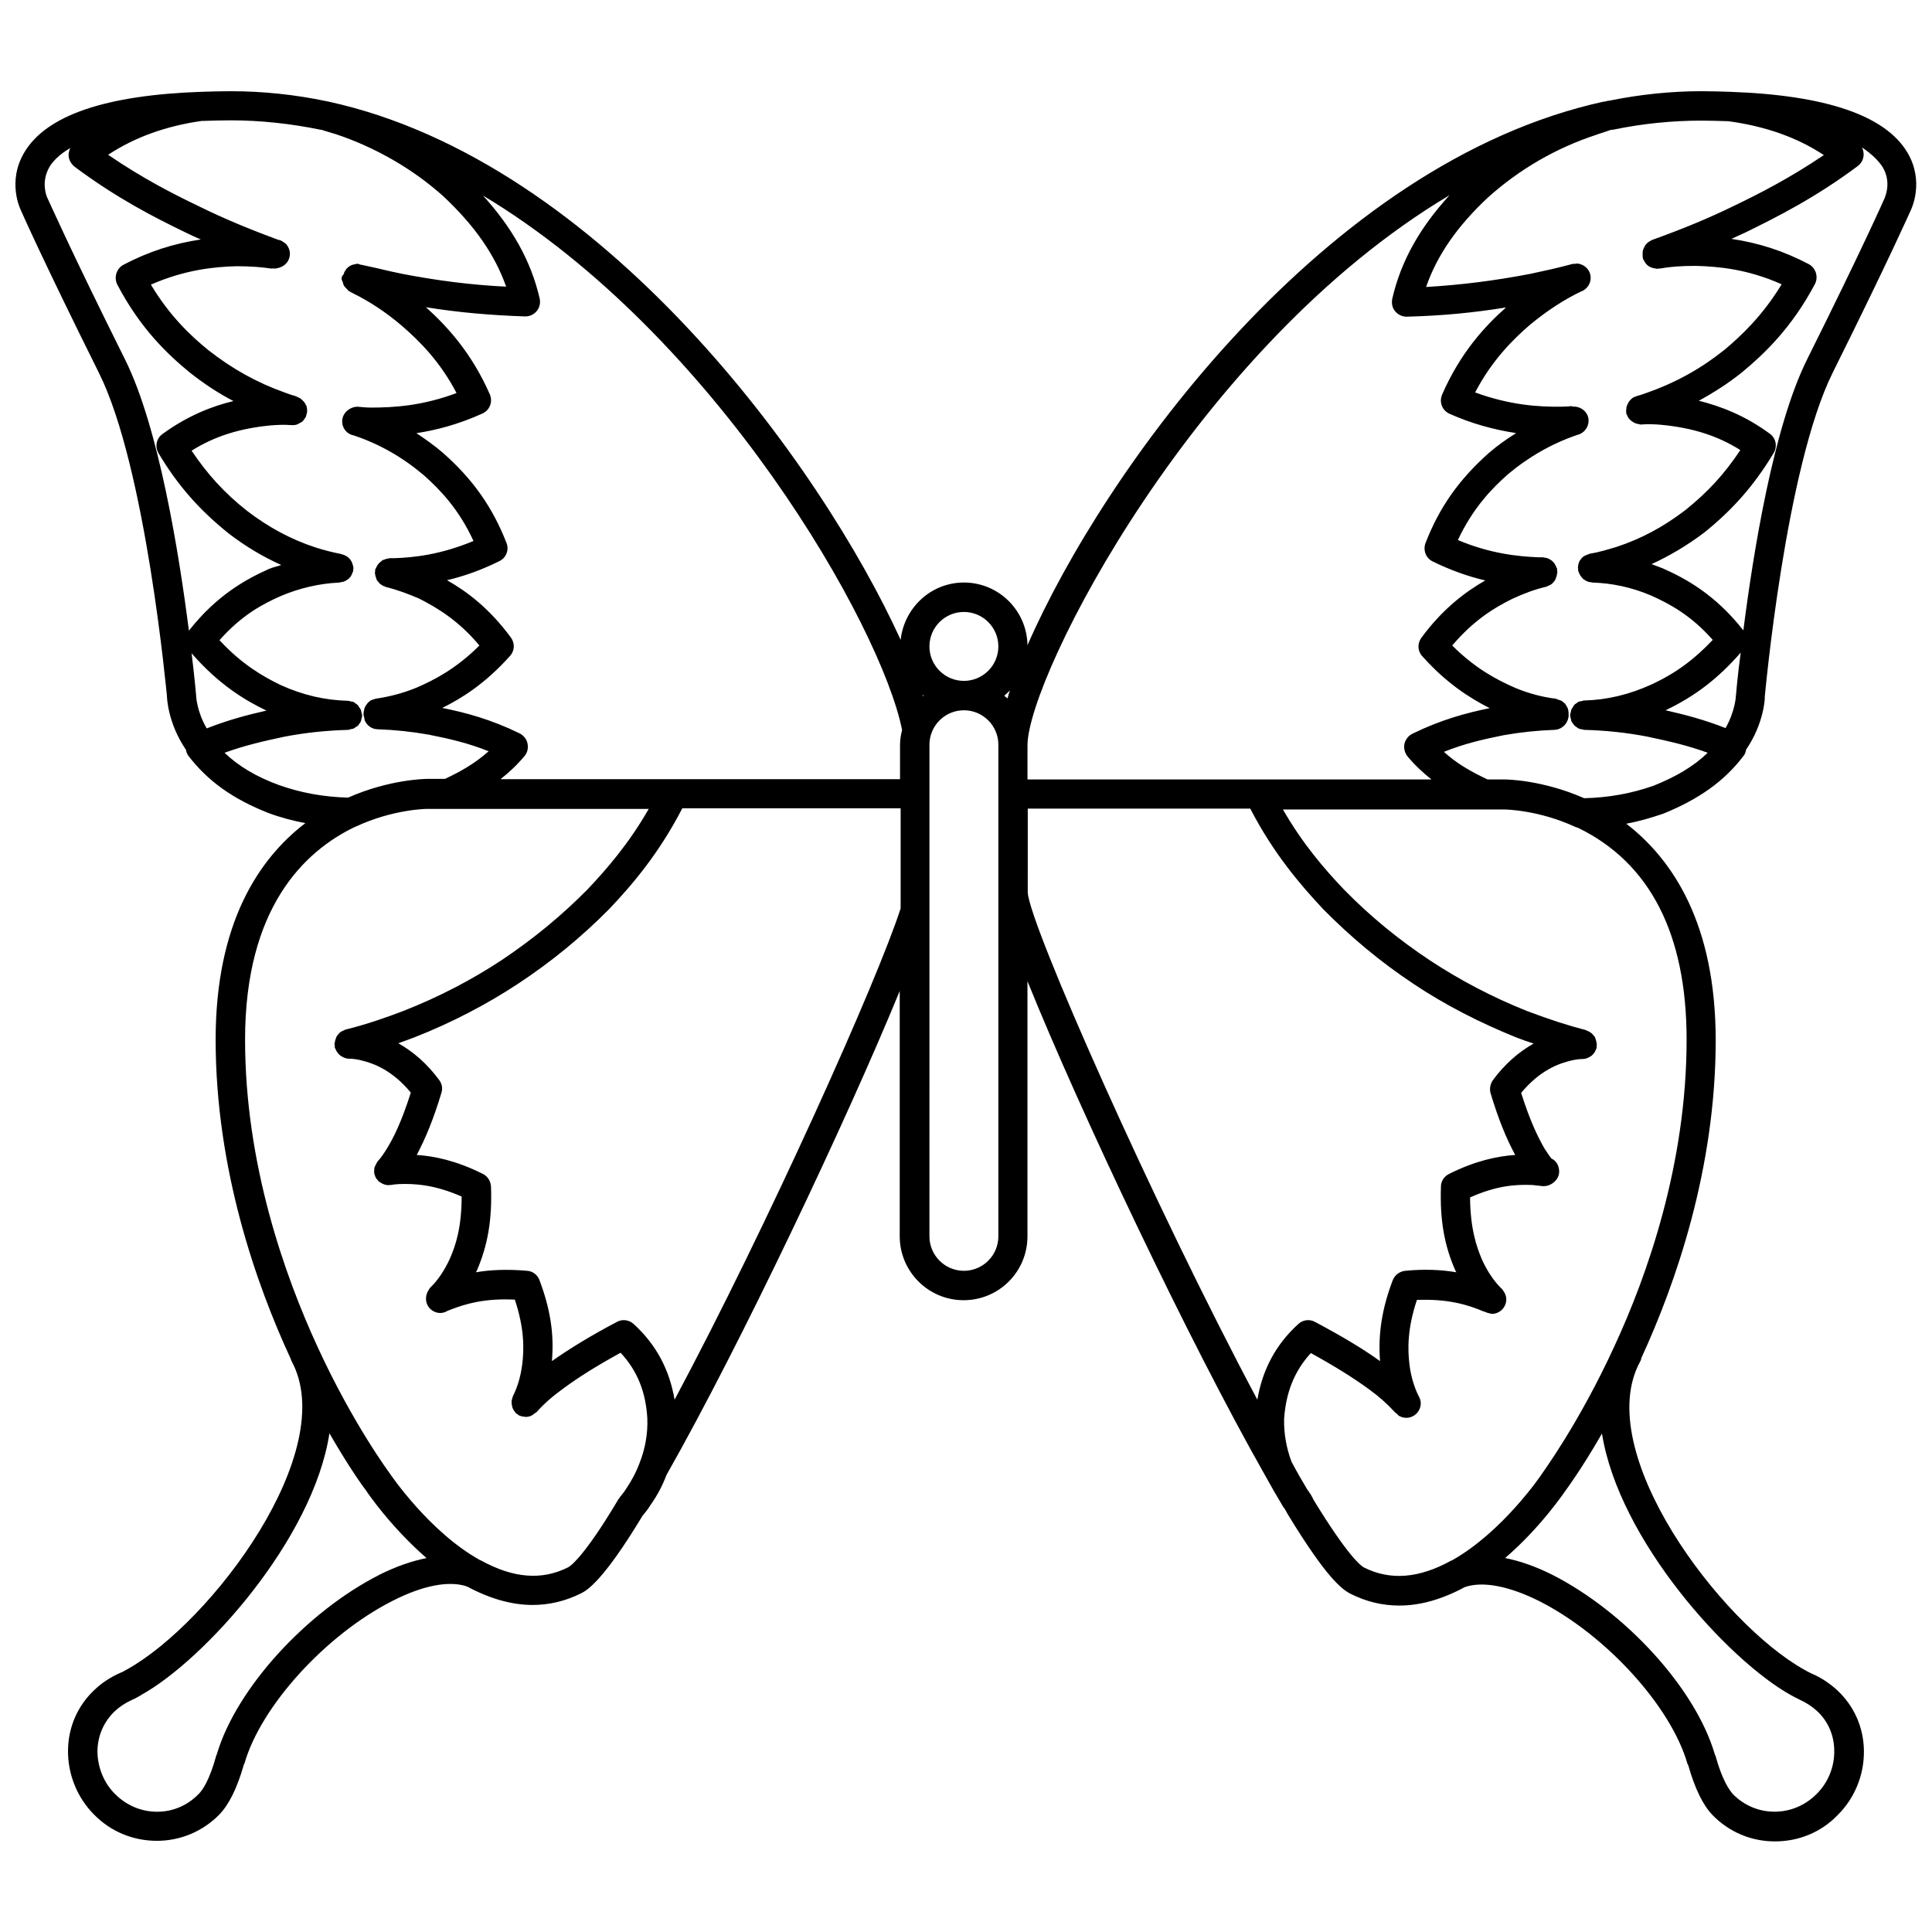 <?xml version="1.0" encoding="UTF-8"?>
<!-- Uploaded to: ICON Repo, www.svgrepo.com, Generator: ICON Repo Mixer Tools -->
<svg width="800px" height="800px" version="1.1" viewBox="144 144 512 512" xmlns="http://www.w3.org/2000/svg">
 <defs>
  <clipPath id="a">
   <path d="m148.09 168h503.81v464h-503.81z"/>
  </clipPath>
 </defs>
 <g clip-path="url(#a)">
  <path d="m606.09 344.27c0.395-0.473 0.551-1.023 0.629-1.574 4.879-7.164 5.039-14.012 4.961-14.012 0.078-0.629 5.512-60.852 18.027-85.961 15.035-30.23 20.469-42.586 20.625-42.902s3.777-7.637-0.867-15.43c-5.824-9.762-21.57-15.191-47.074-16.059h-0.078l-0.004-0.004c-2.441-0.078-4.801-0.156-7.398-0.156-8.188 0-16.375 0.867-24.48 2.519-0.395 0-0.867 0.156-1.102 0.234h-0.156-0.078-0.078c-73.918 16.137-132.48 97.691-152.72 144.06-0.156-9.211-7.637-16.609-16.848-16.609-8.738 0-15.824 6.691-16.766 15.191-21.023-46.207-79.117-126.82-151.62-142.64-0.156 0-0.234-0.078-0.395-0.078-8.582-1.809-17.16-2.676-25.508-2.676-2.676 0-5.117 0.078-7.715 0.156-25.426 0.867-41.168 6.219-46.992 16.059-4.644 7.793-1.023 15.113-0.945 15.273 0.234 0.551 5.668 12.91 20.703 43.141 12.516 25.031 17.949 85.25 18.027 85.566 0 0.316 0.156 7.164 5.039 14.328 0.078 0.551 0.316 1.102 0.629 1.574 5.117 6.691 11.809 11.492 21.254 15.191 3.148 1.18 6.453 2.047 9.762 2.676-12.359 9.445-23.773 26.527-23.773 57.387 0 34.32 10.785 64.945 19.918 84.625 0.078 0.156 0.078 0.316 0.156 0.473 13.066 23.773-21.176 69.43-43.691 81.867-0.551 0.316-1.102 0.629-1.73 0.867-2.519 1.102-4.879 2.676-6.691 4.41-4.488 4.172-7.008 9.84-7.086 16.059-0.078 6.375 2.441 12.594 6.926 17.082 4.41 4.488 10.312 6.926 16.609 6.926h0.078c6.219 0 12.121-2.519 16.453-6.926 2.598-2.676 4.723-7.008 6.453-12.988 0.078-0.078 0-0.234 0.078-0.316 0-0.078 0.156-0.156 0.156-0.234 4.328-15.191 21.57-34.164 39.281-43.141 8.031-4.094 15.035-5.434 19.758-3.777 5.984 3.227 11.809 4.879 17.32 4.879 4.41 0 8.738-1.023 12.832-3.07 1.418-0.707 5.668-2.914 16.297-20.547 0.789-0.945 1.496-1.812 2.047-2.754 1.812-2.519 3.227-5.195 4.328-8.109 19.68-34.637 47.781-94.07 61.797-128.23v65.023c0 9.289 7.559 16.926 16.926 16.926 9.367 0 16.926-7.559 16.926-16.926v-67.621c13.777 34.164 42.824 95.488 62.898 130.83 1.652 2.992 3.227 5.746 4.801 8.344 0 0.078 0.078 0.156 0.156 0.234 0.078 0.078 0.156 0.234 0.234 0.316 0.156 0.234 0.316 0.473 0.473 0.789l0.395 0.707c0.078 0.156 0.156 0.234 0.234 0.395 9.762 15.98 13.934 19.523 16.531 20.781 4.094 2.047 8.344 3.07 12.832 3.07 5.59 0 11.336-1.652 17.32-4.879 4.723-1.652 11.73-0.316 19.758 3.699 17.711 8.973 34.953 27.945 39.281 43.141 0 0.078 0.156 0.156 0.156 0.234s0 0.156 0.078 0.234c1.73 6.062 3.856 10.469 6.453 13.145 4.41 4.488 10.234 6.926 16.453 6.926h0.078c6.297 0 12.203-2.441 16.531-6.926 4.566-4.488 7.086-10.707 7.008-17.082-0.078-6.219-2.598-11.887-7.086-16.059-1.891-1.73-4.172-3.305-6.769-4.41-0.551-0.234-1.102-0.551-1.812-0.945-22.355-12.359-56.68-58.016-43.609-81.789 0.156-0.234 0.234-0.629 0.316-0.945 9.055-19.68 19.68-50.066 19.68-84.152 0-30.781-11.336-47.863-23.695-57.387 3.387-0.629 6.613-1.574 9.84-2.676 9.453-3.852 16.223-8.652 21.262-15.344zm-2.047-15.98c0 0.078-0.156 4.094-2.754 8.66-5.59-2.203-10.707-3.543-15.902-4.723 7.793-3.699 13.934-8.422 19.918-15.273-0.871 6.453-1.184 10.625-1.262 11.336zm38.809-140.12c2.519 4.094 0.707 7.949 0.629 8.266-0.078 0.156-5.59 12.754-20.547 42.746-8.973 17.949-14.328 51.484-16.926 71.871-7.477-9.523-15.352-13.777-21.41-16.453-0.945-0.395-1.969-0.707-2.914-1.102 4.801-2.203 9.445-4.961 13.934-8.344 7.559-6.062 13.305-12.594 18.422-21.098 1.023-1.73 0.629-3.938-1.023-5.117-6.613-4.879-13.145-7.32-18.812-8.738 4.016-2.203 7.871-4.644 11.57-7.637 5.668-4.723 12.988-11.57 19.207-23.301 0.473-0.945 0.551-1.969 0.234-2.992s-1.023-1.812-1.891-2.281c-6.613-3.465-13.145-5.59-20.469-6.691 1.258-0.551 2.519-1.18 3.777-1.73 8.5-4.172 18.5-9.211 29.676-17.555 0.945-0.707 1.574-1.812 1.574-3.07 0-0.707-0.156-1.34-0.473-1.891 2.844 1.887 4.496 3.699 5.441 5.117zm-114.7 7.555c-7.871 8.582-12.91 17.477-15.191 27.473-0.234 1.18 0 2.441 0.789 3.305 0.707 0.867 1.812 1.418 2.992 1.418h0.078c9.211-0.234 17.555-1.023 26.293-2.441-5.512 4.879-12.043 11.887-16.926 23.066-0.867 1.969 0 4.25 1.969 5.117 5.824 2.598 11.57 4.172 17.633 5.117-2.519 1.574-4.961 3.305-7.242 5.273-7.871 7.008-13.066 14.328-16.766 23.852-0.707 1.891 0.078 4.016 1.891 4.879 4.644 2.281 9.211 3.938 13.934 5.039-5.195 2.992-11.18 7.398-16.926 15.191-1.102 1.496-1.023 3.543 0.234 4.879 6.375 7.164 12.594 11.098 17.871 13.777-6.219 1.258-12.91 3.07-20.469 6.769-1.102 0.551-1.812 1.496-2.125 2.676-0.234 1.18 0.078 2.363 0.789 3.305 2.047 2.441 4.172 4.41 6.375 6.141h-107.06v-9.133c0.152-18.176 44.633-105.71 111.86-145.7zm-116.51 131.23c-0.234 0.707-0.473 1.418-0.629 2.125-0.316-0.234-0.629-0.473-0.867-0.707 0.473-0.473 1.023-0.867 1.496-1.418zm-12.199-20.781c5.039 0 9.133 4.094 9.133 9.133s-4.094 9.133-9.133 9.133c-5.039 0-9.133-4.094-9.133-9.133s4.094-9.133 9.133-9.133zm-10.629 22.199c-0.078 0.078-0.078 0.078-0.156 0.156-0.078-0.156-0.078-0.234-0.156-0.395 0.156 0.082 0.234 0.16 0.312 0.238zm-5.746 9.051c-0.316 1.258-0.551 2.598-0.551 3.938v9.133h-105.88c2.203-1.73 4.328-3.699 6.375-6.141 0.789-0.945 1.023-2.125 0.789-3.305-0.234-1.18-1.023-2.125-2.047-2.676-7.559-3.699-14.25-5.512-20.547-6.769 5.273-2.598 11.492-6.535 17.949-13.777 1.258-1.34 1.34-3.387 0.234-4.879-5.668-7.715-11.652-12.203-16.926-15.191 4.723-1.102 9.211-2.754 13.855-5.039 1.812-0.867 2.676-2.992 1.891-4.879-3.699-9.445-8.895-16.848-16.848-23.852-2.281-1.969-4.644-3.621-7.008-5.195 5.195-0.789 11.02-2.281 17.477-5.195 1.969-0.867 2.832-3.148 1.969-5.117-4.879-11.098-11.414-18.105-16.926-23.066 8.738 1.418 17.16 2.125 26.293 2.441h0.078c1.18 0 2.281-0.551 2.992-1.418 0.789-0.945 1.023-2.203 0.789-3.305-2.281-9.918-7.242-18.734-15.035-27.316 61.715 36.992 105.56 114.06 111.07 141.61zm-205.93-98.164c-14.957-29.992-20.469-42.668-20.625-42.902-0.078-0.156-1.809-4.012 0.633-8.184 0.867-1.418 2.519-3.227 5.512-4.961-0.316 0.551-0.477 1.258-0.477 1.891 0 1.18 0.629 2.281 1.574 3.07 11.18 8.344 21.176 13.461 29.68 17.555 1.258 0.629 2.519 1.18 3.777 1.73-7.32 1.102-13.855 3.227-20.469 6.691-0.941 0.473-1.574 1.336-1.887 2.281-0.316 1.023-0.238 2.047 0.234 2.992 6.141 11.73 13.461 18.578 19.207 23.301 3.699 2.914 7.477 5.434 11.57 7.559-5.59 1.34-12.121 3.856-18.812 8.738-1.652 1.18-2.047 3.387-1.023 5.117 5.117 8.582 10.863 15.035 18.5 21.176 4.488 3.465 9.133 6.219 14.012 8.422-1.102 0.395-2.125 0.551-3.227 1.023-5.984 2.676-13.855 6.926-21.254 16.375-2.598-20.312-7.949-53.848-16.926-71.875zm21.648 97.773c-2.676-4.566-2.832-8.66-2.832-8.973-0.078-0.629-0.395-4.723-1.18-10.941 7.242 8.344 14.25 12.516 19.836 15.191-5.195 1.18-10.234 2.516-15.824 4.723zm4.723 6.453c5.434-1.969 10.312-3.07 15.824-4.25 5.746-1.102 11.258-1.652 16.848-1.812 0.234 0 0.473-0.078 0.629-0.156 0.234-0.078 0.551-0.078 0.789-0.156 0.234-0.078 0.395-0.234 0.629-0.395 0.234-0.156 0.395-0.234 0.629-0.395 0.156-0.156 0.234-0.395 0.395-0.551 0.156-0.234 0.316-0.395 0.395-0.629 0.078-0.234 0.078-0.473 0.156-0.707 0.078-0.234 0.156-0.473 0.156-0.707v-0.078-0.078c0-0.234-0.078-0.473-0.156-0.707-0.078-0.234-0.078-0.473-0.156-0.707-0.078-0.234-0.234-0.395-0.395-0.629-0.156-0.234-0.234-0.395-0.395-0.629-0.156-0.156-0.395-0.316-0.629-0.473-0.156-0.156-0.395-0.316-0.551-0.395-0.234-0.078-0.551-0.156-0.789-0.156-0.234-0.078-0.395-0.156-0.629-0.156-6.141-0.156-11.965-1.496-17.871-4.172-4.723-2.281-10.312-5.512-16.215-11.887 5.746-6.535 11.414-9.605 16.297-11.73 5.039-2.125 10.234-3.305 15.43-3.543 0.156 0 0.234-0.078 0.316-0.078 0.316-0.078 0.707-0.078 1.023-0.234 0.156-0.078 0.316-0.156 0.473-0.234 0.234-0.156 0.473-0.316 0.707-0.473 0.156-0.156 0.234-0.316 0.395-0.395 0.156-0.234 0.316-0.473 0.395-0.707 0.078-0.156 0.156-0.395 0.234-0.551 0-0.078 0.078-0.234 0.156-0.316v-0.395c0-0.156 0.078-0.316 0.078-0.473s-0.078-0.234-0.078-0.395c0-0.156-0.078-0.395-0.156-0.551-0.078-0.395-0.234-0.707-0.473-1.102-0.551-0.789-1.34-1.34-2.363-1.574-0.078 0-0.078-0.078-0.156-0.078-2.363-0.473-4.566-1.023-6.769-1.73-6.535-2.125-12.516-5.352-18.262-9.762-5.984-4.723-10.469-9.684-14.641-15.902 6.141-3.856 12.754-5.902 20.859-6.691 1.812-0.156 3.621-0.234 5.824-0.078h0.078c0.551 0 1.023-0.078 1.496-0.316 0.156-0.078 0.316-0.234 0.551-0.316 0.234-0.156 0.473-0.234 0.707-0.473 0.156-0.156 0.234-0.395 0.395-0.551 0.156-0.234 0.316-0.395 0.395-0.629 0.078-0.156 0.078-0.395 0.156-0.629 0.078-0.234 0.156-0.473 0.156-0.789v-0.078-0.078c0-0.473-0.078-0.945-0.234-1.34 0 0-0.078-0.078-0.078-0.078-0.156-0.395-0.395-0.789-0.707-1.102-0.078-0.078-0.234-0.156-0.316-0.316-0.234-0.234-0.473-0.395-0.789-0.551-0.156-0.078-0.316-0.156-0.473-0.234-0.156-0.078-0.316-0.156-0.551-0.234-0.867-0.234-1.574-0.473-2.832-0.945-7.32-2.598-13.934-6.297-20.152-11.18-4.566-3.699-10.234-8.973-15.273-17.398 8.973-3.938 16.766-4.723 22.672-4.879 3.699 0 6.691 0.234 9.289 0.629h0.078c0.234-0.086 0.551-0.008 0.863-0.008 0.234 0 0.473-0.078 0.789-0.156 0.078 0 0.156 0 0.316-0.078 1.652-0.473 2.832-1.891 2.832-3.699 0-1.023-0.473-1.969-1.102-2.676-0.078 0.074-0.078-0.004-0.16-0.082-0.156-0.156-0.312-0.238-0.473-0.316l-0.078-0.078c-0.391-0.312-0.863-0.473-1.336-0.551-6.141-2.281-13.383-5.117-20.863-8.816-7.082-3.387-15.191-7.559-24.164-13.699 7.164-4.723 15.43-7.637 24.797-8.973h0.395c2.363-0.078 4.723-0.156 7.32-0.156 7.871 0 15.902 0.867 23.93 2.519h0.156l0.707 0.234c1.023 0.316 2.047 0.629 3.148 0.945 10.547 3.543 20.469 9.289 28.496 16.531 8.188 7.715 13.539 15.352 16.531 23.852-9.367-0.473-18.027-1.574-27.473-3.387-2.281-0.473-4.488-0.945-6.691-1.496l-3.938-0.867c-0.156-0.078-0.316 0-0.473-0.078-0.316-0.078-0.551-0.234-0.789-0.234h-0.156c-0.156 0-0.234 0.078-0.395 0.078-0.156 0-0.234 0.078-0.316 0.078-0.473 0.078-0.867 0.234-1.258 0.473-0.156 0.078-0.234 0.156-0.316 0.234-0.316 0.234-0.551 0.473-0.707 0.789-0.156 0.234-0.316 0.395-0.395 0.629-0.078 0.156-0.078 0.234-0.078 0.395-0.465 0.473-0.625 0.789-0.625 1.262 0 0.395 0.234 0.629 0.316 0.945 0.078 0.316 0.156 0.629 0.316 0.945 0.234 0.316 0.473 0.551 0.789 0.867 0.156 0.156 0.234 0.316 0.316 0.395 0.234 0.156 0.551 0.316 0.789 0.473 0.078 0 0.078 0.078 0.156 0.078 0.078 0 0.078 0 0.156 0.078 4.488 2.203 8.816 5.039 12.988 8.582 4.566 3.938 10.156 9.367 14.641 17.949-9.055 3.387-16.531 3.856-22.828 3.856-0.867 0-1.812-0.078-3.387-0.234-2.125 0-4.094 1.73-4.094 3.856 0 1.969 1.34 3.465 3.148 3.777 6.769 2.281 12.832 5.746 18.422 10.469 4.172 3.699 9.289 8.895 13.227 17.477-8.66 3.621-15.824 4.41-21.098 4.566l-1.105-0.004c-0.078 0-0.234 0.078-0.316 0.078-0.234 0-0.473 0.078-0.707 0.156-0.234 0.078-0.473 0.156-0.707 0.234-0.234 0.078-0.395 0.234-0.551 0.395-0.234 0.156-0.395 0.316-0.629 0.551-0.156 0.156-0.234 0.316-0.395 0.551-0.156 0.234-0.234 0.473-0.395 0.789 0 0.078-0.078 0.156-0.156 0.234v0.473c0 0.156-0.078 0.316-0.078 0.473 0 0.078 0.078 0.234 0.078 0.316 0 0.234 0.078 0.473 0.156 0.707s0.156 0.473 0.234 0.707 0.234 0.395 0.395 0.551c0.156 0.234 0.316 0.395 0.473 0.551s0.395 0.234 0.551 0.395c0.234 0.156 0.473 0.234 0.707 0.316 0.078 0 0.156 0.078 0.316 0.156 2.914 0.707 5.902 1.812 8.816 3.07 4.801 2.441 10.469 5.824 15.98 12.438-6.219 6.219-12.121 9.211-16.688 11.18-3.465 1.418-7.008 2.363-10.785 2.914-0.156 0-0.316 0.156-0.473 0.156-0.234 0.078-0.473 0.156-0.707 0.234-0.234 0.078-0.395 0.234-0.551 0.395-0.234 0.156-0.395 0.316-0.551 0.551-0.156 0.156-0.234 0.395-0.395 0.551-0.156 0.234-0.234 0.473-0.316 0.707-0.078 0.234-0.078 0.473-0.156 0.707 0 0.156-0.078 0.316-0.078 0.473v0.551c0 0.234 0.078 0.395 0.156 0.551 0.078 0.316 0.078 0.629 0.156 0.867 0.551 1.34 1.891 2.363 3.465 2.363 4.566 0.156 8.973 0.629 13.461 1.418 5.59 1.102 10.629 2.281 15.902 4.41-3.777 3.387-7.871 5.59-11.57 7.32h-4.644c-0.395 0-9.996 0.078-21.02 4.961-6.375-0.156-12.516-1.258-18.262-3.305-6.062-2.203-10.789-5.039-14.488-8.582zm41.094 217.82c-19.523 9.918-37.863 30.148-43.059 47.312-0.078 0.078 0 0.234-0.078 0.316-0.078 0.078-0.156 0.156-0.156 0.316-1.812 6.613-3.699 9.289-4.723 10.234-2.914 2.992-6.769 4.644-10.941 4.644-4.172 0-8.109-1.652-11.098-4.644-3.07-2.992-4.723-7.242-4.723-11.492 0.078-4.094 1.73-7.793 4.644-10.547 1.258-1.18 2.832-2.203 4.566-2.992 0.789-0.316 1.574-0.789 2.281-1.18 0 0 0.078 0 0.078-0.078 16.688-9.211 45.578-41.172 49.91-69.352 5.434 9.445 9.445 14.879 9.684 15.113 0.316 0.551 6.613 9.762 16.059 17.949-3.867 0.777-8.039 2.195-12.445 4.398zm49.988-1.969c-7.008 3.543-14.562 2.914-23.145-1.812-0.078 0-0.156-0.078-0.234-0.078-13.461-7.477-23.695-22.672-23.93-22.984-0.078-0.156-9.684-12.988-19.129-33.535-8.738-18.973-19.207-48.492-19.207-81.398 0-34.953 15.664-49.91 29.047-56.363 0.078 0 0.156-0.078 0.234-0.078s0.078 0 0.156-0.078c9.84-4.566 18.656-4.644 18.734-4.644h58.805c-5.273 9.211-11.098 15.902-16.215 21.332-6.926 7.008-14.406 13.145-22.75 18.734-7.871 5.195-16.609 9.762-25.82 13.383-4.488 1.73-9.84 3.621-15.586 5.039-0.078 0-0.156 0.078-0.316 0.156-0.234 0.078-0.473 0.234-0.707 0.316-0.234 0.156-0.395 0.234-0.551 0.395-0.156 0.156-0.316 0.395-0.473 0.551s-0.316 0.395-0.395 0.629-0.156 0.473-0.234 0.707-0.156 0.473-0.156 0.707c0 0.078-0.078 0.234-0.078 0.316 0 0.156 0.078 0.316 0.078 0.473v0.473c0 0.078 0.078 0.234 0.156 0.316 0.078 0.156 0.156 0.395 0.234 0.551 0.156 0.234 0.316 0.473 0.473 0.707 0.156 0.156 0.234 0.234 0.395 0.395 0.234 0.234 0.473 0.395 0.707 0.473 0.156 0.078 0.234 0.156 0.395 0.234 0.473 0.156 0.867 0.316 1.418 0.316 1.023 0 2.047 0.156 3.07 0.395 3.387 0.789 8.344 2.598 13.305 8.582-2.519 7.949-4.644 12.043-6.219 14.641-0.867 1.418-1.652 2.598-2.598 3.621-0.078 0.078-0.078 0.156-0.078 0.156-0.156 0.234-0.316 0.473-0.395 0.707-0.078 0.234-0.234 0.395-0.316 0.629-0.078 0.234-0.078 0.473-0.078 0.707 0 0.316-0.078 0.551 0 0.789v0.234c0 0.156 0.156 0.316 0.156 0.395 0.078 0.316 0.156 0.551 0.316 0.789 0.078 0.156 0.234 0.316 0.395 0.473 0.156 0.156 0.234 0.395 0.395 0.473 0.078 0.078 0.156 0.078 0.316 0.156 0.078 0.078 0.234 0.156 0.316 0.234 0.316 0.156 0.629 0.316 0.945 0.395 0.156 0.078 0.316 0.078 0.473 0.078s0.316 0.078 0.473 0.078c0.078 0 0.234-0.078 0.316-0.078h0.395c0.707-0.156 1.418-0.156 2.047-0.234 4.172-0.156 9.445 0.156 16.609 3.305 0 8.188-1.574 12.988-3.148 16.531-1.418 3.07-3.148 5.668-5.195 7.637-0.078 0.078-0.156 0.234-0.234 0.316-0.078 0.156-0.156 0.234-0.234 0.395-0.945 1.496-0.867 3.465 0.395 4.801 0.789 0.789 1.812 1.18 2.754 1.18 0.707 0 1.418-0.234 2.047-0.629 0.234-0.078 0.473-0.156 0.629-0.234 4.016-1.574 9.133-3.07 17.082-2.676 2.598 7.793 2.441 13.227 1.969 17.082-0.395 3.227-1.258 6.062-2.441 8.422-0.078 0.078 0 0.156-0.078 0.234-0.078 0.234-0.156 0.473-0.234 0.789-0.078 0.234-0.078 0.473-0.078 0.707s0.078 0.473 0.078 0.707c0.078 0.234 0.078 0.473 0.156 0.707s0.234 0.395 0.316 0.629c0.156 0.234 0.316 0.473 0.473 0.629 0.078 0.078 0.078 0.156 0.156 0.234 0.156 0.078 0.316 0.156 0.395 0.234 0.156 0.078 0.234 0.234 0.395 0.316 0.078 0.078 0.156 0 0.234 0.078 0.395 0.156 0.707 0.234 1.102 0.234 0.156 0 0.234 0.078 0.395 0.078h0.078c0.629 0 1.18-0.156 1.73-0.473 0.156-0.078 0.234-0.156 0.395-0.316 0.234-0.156 0.473-0.316 0.707-0.473 1.812-2.047 4.094-4.094 6.926-6.141 4.25-3.148 9.055-6.141 15.352-9.605 4.41 4.723 6.691 10.391 7.086 17.398 0.156 4.016-0.551 8.031-2.047 11.809-0.945 2.519-2.125 4.723-3.621 6.926-0.473 0.789-1.102 1.496-1.652 2.203l-0.078 0.156c-0.078 0.078-0.078 0.156-0.156 0.234-0.078 0.078-0.234 0.156-0.234 0.316-9.23 15.527-12.852 17.652-13.164 17.809zm28.18-44.398c-1.34-7.949-4.879-14.641-10.863-20.074-1.18-1.102-2.992-1.34-4.41-0.551-7.164 3.777-12.516 7.086-17.238 10.391 0.629-7.086-0.395-13.777-3.305-21.492-0.551-1.418-1.812-2.363-3.305-2.441-5.434-0.473-9.84-0.234-13.539 0.395 0.078-0.156 0.156-0.234 0.234-0.395 2.914-6.691 4.094-13.539 3.777-22.277-0.078-1.492-0.867-2.75-2.125-3.383-7.086-3.543-12.832-4.723-17.555-5.039 2.363-4.488 4.488-9.605 6.535-16.453 0.395-1.18 0.156-2.441-0.629-3.465-3.148-4.25-6.769-7.398-10.785-9.684 1.496-0.551 3.07-1.102 4.488-1.652 9.762-3.856 18.973-8.66 27.316-14.168 8.816-5.824 16.688-12.281 24.09-19.758 6.141-6.453 13.227-14.801 19.363-26.688h57.859v26.527c-6.144 19.133-35.27 84.078-59.91 130.21zm85.805-43.297c0 5.039-4.094 9.133-9.133 9.133-5.039 0-9.133-4.094-9.133-9.133l0.004-130.28c0-5.039 4.094-9.133 9.133-9.133 5.039 0 9.133 4.094 9.133 9.133v39.043 0.078zm7.793-113.36h58.961c6.062 11.73 13.145 20.074 19.363 26.688 7.32 7.398 15.113 13.934 24.008 19.836 8.266 5.512 17.477 10.234 27.238 14.168 1.652 0.629 2.992 1.102 4.488 1.574-4.016 2.281-7.637 5.434-10.785 9.684-0.707 1.023-0.945 2.281-0.629 3.465 2.047 6.769 4.094 11.887 6.535 16.375-4.644 0.316-10.469 1.496-17.555 5.039-1.258 0.629-2.125 1.891-2.125 3.305-0.316 8.738 0.867 15.664 3.856 22.355 0.078 0.156 0.156 0.234 0.234 0.395-4.172-0.707-8.582-0.867-13.539-0.395-1.496 0.156-2.754 1.102-3.305 2.441-2.914 7.637-3.938 14.406-3.387 21.492-4.723-3.387-10.156-6.613-17.238-10.391-1.418-0.789-3.227-0.551-4.41 0.551-5.984 5.434-9.523 12.121-10.863 20.074-27.629-51.875-60.535-126.27-60.852-134.45zm202.31 234.98c0.789 0.395 1.574 0.867 2.281 1.18 1.73 0.789 3.305 1.812 4.566 2.992 2.914 2.676 4.566 6.453 4.566 10.547 0.078 4.25-1.652 8.5-4.723 11.492-2.992 2.992-6.926 4.644-11.098 4.644s-8.031-1.652-10.941-4.566c-0.945-1.023-2.914-3.699-4.723-10.312 0-0.078-0.156-0.156-0.156-0.234s0-0.234-0.078-0.316c-5.117-17.238-23.539-37.473-43.059-47.391-4.41-2.203-8.5-3.621-12.438-4.41 9.445-8.109 15.664-17.398 15.902-17.711 0.234-0.316 4.328-5.824 9.762-15.273 4.481 28.188 33.367 60.07 50.137 69.359zm-27.711-173.74c0 32.906-10.391 62.426-19.207 81.398-9.445 20.547-19.051 33.457-19.207 33.77-0.078 0.156-10.312 15.273-23.773 22.828-0.078 0-0.156 0.078-0.234 0.078-8.582 4.723-16.137 5.273-23.066 1.812-0.789-0.395-4.25-2.992-13.383-17.949 0-0.078-0.078-0.078-0.078-0.156-0.078-0.234-0.234-0.473-0.316-0.629-0.234-0.473-0.473-0.867-0.789-1.258-0.078-0.234-0.234-0.395-0.395-0.551-1.418-2.363-2.832-4.801-4.25-7.477-1.418-3.777-2.047-7.637-1.969-11.336 0.473-7.086 2.754-12.754 7.086-17.477 6.297 3.465 11.098 6.453 15.43 9.605 2.598 1.891 4.723 3.777 6.613 5.824 0.234 0.316 0.551 0.473 0.789 0.707l0.473 0.473c0.551 0.316 1.258 0.551 1.969 0.551 2.125 0 3.856-1.73 3.856-3.856 0-0.551-0.156-1.18-0.473-1.73 0-0.078 0-0.156-0.078-0.156-1.18-2.363-2.047-5.195-2.441-8.344-0.473-3.938-0.629-9.367 1.969-17.16 8.188-0.316 13.461 1.258 17.711 3.07 0.078 0.078 0.156 0 0.316 0.078 0.473 0.234 1.023 0.395 1.574 0.473 0.078 0 0.078 0.078 0.156 0.078h0.078c2.125 0 3.856-1.73 3.856-3.856 0-0.707-0.234-1.34-0.551-1.891-0.078-0.156-0.234-0.316-0.316-0.473-0.156-0.234-0.316-0.473-0.551-0.629-1.969-1.969-3.621-4.488-4.961-7.398-1.574-3.621-3.148-8.422-3.227-16.609 7.164-3.227 12.359-3.465 16.453-3.305 0.789 0.078 1.496 0.156 2.914 0.316h0.078c2.125 0 4.172-1.73 4.172-3.856 0-1.574-0.789-2.914-2.047-3.465-0.629-0.789-1.18-1.652-1.812-2.598-1.574-2.754-3.699-6.848-6.219-14.801 4.961-5.984 9.918-7.793 13.305-8.582 1.023-0.234 1.969-0.395 2.992-0.395 0.789 0 1.496-0.316 2.125-0.707 0.078-0.078 0.234-0.156 0.316-0.234 0.551-0.473 0.945-1.102 1.18-1.812 0-0.078 0.078-0.078 0.078-0.156 0.078-0.156 0-0.316 0-0.473s0.078-0.316 0.078-0.473c0-0.078-0.078-0.156-0.078-0.316 0-0.234-0.078-0.473-0.156-0.789-0.078-0.234-0.156-0.473-0.234-0.707-0.078-0.234-0.234-0.395-0.395-0.551-0.156-0.234-0.316-0.395-0.473-0.551s-0.395-0.234-0.551-0.395c-0.234-0.156-0.473-0.234-0.707-0.316-0.078 0-0.156-0.078-0.234-0.156-4.879-1.258-9.684-2.832-15.586-5.039-9.289-3.699-17.949-8.266-25.82-13.461-8.422-5.59-15.902-11.73-22.75-18.734-5.195-5.434-11.02-12.203-16.215-21.254h58.805c0.078 0 8.895 0.078 18.734 4.644 0.234 0.078 0.473 0.156 0.707 0.234 19.051 9.281 28.73 28.172 28.73 56.117zm-27.156-63.996c-11.098-4.879-20.625-4.961-21.02-4.961h-4.566c-4.723-2.203-8.5-4.488-11.57-7.32 5.273-2.125 10.312-3.305 15.824-4.41 4.488-0.789 8.895-1.258 13.461-1.418 2.125-0.078 3.777-1.891 3.777-4.016 0-0.078 0-0.156-0.078-0.156 0-0.078 0.078-0.156 0.078-0.234 0-0.156-0.078-0.395-0.078-0.551 0-0.234-0.078-0.473-0.156-0.707s-0.234-0.473-0.316-0.629c-0.156-0.234-0.234-0.395-0.395-0.629-0.156-0.156-0.395-0.316-0.551-0.473s-0.395-0.316-0.629-0.395-0.473-0.156-0.707-0.234c-0.316-0.082-0.477-0.242-0.633-0.242-3.387-0.395-7.008-1.34-10.629-2.832-4.879-2.125-10.629-5.117-16.766-11.258 5.59-6.613 11.098-9.996 15.902-12.359 3.07-1.418 5.984-2.519 9.055-3.227 0.078 0 0.156-0.078 0.316-0.156 0.234-0.078 0.473-0.234 0.707-0.316 0.234-0.156 0.395-0.234 0.551-0.395 0.156-0.156 0.316-0.316 0.473-0.551 0.156-0.156 0.316-0.395 0.395-0.629s0.156-0.473 0.234-0.707 0.156-0.473 0.156-0.789c0-0.078 0.078-0.234 0.078-0.316 0-0.156-0.078-0.316-0.078-0.395v-0.473c0-0.078-0.078-0.234-0.156-0.316-0.078-0.234-0.156-0.473-0.316-0.707-0.156-0.234-0.234-0.473-0.395-0.629l-0.473-0.473c-0.234-0.156-0.473-0.316-0.707-0.473-0.156-0.078-0.395-0.156-0.551-0.234-0.316-0.078-0.551-0.156-0.867-0.156-0.078 0-0.156-0.078-0.316-0.078h-1.258c-5.434-0.234-12.594-0.945-21.254-4.566 4.016-8.582 9.133-13.777 13.227-17.398 5.512-4.644 11.73-8.188 18.422-10.469 1.73-0.395 2.992-1.969 2.992-3.777 0-2.281-2.125-3.938-4.328-3.699v-0.156c-0.945 0.078-1.891 0.156-2.992 0.156-5.824 0.078-13.539-0.395-22.75-3.777 4.488-8.582 10.078-14.09 14.562-17.949 4.488-3.699 9.055-6.691 13.699-8.895h0.078c1.34-0.629 2.281-1.969 2.281-3.543 0-2.047-1.652-3.621-3.621-3.777-0.156 0-0.316 0.078-0.473 0.078-0.395 0-0.789 0-1.18 0.156-3.469 0.945-7.09 1.73-10.789 2.519-9.523 1.812-18.184 2.914-27.551 3.465 2.914-8.422 8.266-16.137 16.453-23.773 8.344-7.477 18.027-13.066 28.574-16.531l0.867-0.316c1.102-0.316 2.125-0.707 3.07-1.023 0.234 0 0.551 0 0.789-0.078 7.637-1.574 15.43-2.363 23.145-2.363 2.519 0 4.801 0.078 7.242 0.156 9.762 1.34 18.105 4.25 25.27 8.973-8.98 6.062-17.086 10.234-24.172 13.621-6.297 3.07-12.91 5.824-21.41 8.895-0.156 0.078-0.234 0.156-0.395 0.234-0.234 0.156-0.473 0.234-0.629 0.395-0.156 0.156-0.395 0.316-0.551 0.551-0.156 0.156-0.316 0.395-0.395 0.629-0.156 0.234-0.234 0.473-0.316 0.707-0.078 0.234-0.156 0.473-0.156 0.707v0.789 0.473c0 0.078 0.078 0.156 0.078 0.316 0 0.078 0 0.234 0.078 0.316 0 0.078 0.156 0.156 0.156 0.234 0.316 0.629 0.629 1.102 1.18 1.496 0.078 0.078 0.156 0.078 0.234 0.156 0.551 0.316 1.102 0.473 1.812 0.551 0.078 0 0.156 0.078 0.316 0.078 0.156 0 0.234-0.078 0.395-0.078h0.316c2.598-0.473 5.59-0.707 9.523-0.707 5.984 0.156 13.777 0.867 22.75 4.879-5.117 8.422-10.785 13.699-15.191 17.398-6.219 4.961-12.832 8.66-20.703 11.414-0.789 0.316-1.574 0.551-2.441 0.789-0.156 0-0.234 0.156-0.395 0.156-0.234 0.078-0.473 0.156-0.707 0.316-0.234 0.156-0.395 0.316-0.551 0.473s-0.316 0.316-0.473 0.551c-0.156 0.234-0.234 0.473-0.395 0.707-0.078 0.234-0.156 0.395-0.234 0.629s-0.078 0.551-0.078 0.789c0 0.156-0.078 0.234-0.078 0.395 0 0.078 0.078 0.156 0.078 0.316v0.395c0 0.078 0.156 0.156 0.156 0.234 0.234 0.629 0.551 1.18 1.102 1.574 0.156 0.156 0.395 0.234 0.551 0.395 0.551 0.316 1.023 0.473 1.652 0.551 0.078 0 0.156 0.078 0.234 0.078h0.156 0.078c1.812-0.156 3.621-0.078 5.352 0.078 8.188 0.789 14.801 2.832 20.941 6.691-4.172 6.297-8.66 11.18-14.562 15.902-5.746 4.41-11.73 7.637-18.262 9.762-2.363 0.707-4.644 1.418-7.086 1.812-0.156 0-0.234 0.078-0.316 0.156-0.395 0.078-0.707 0.234-1.023 0.395-0.078 0-0.078 0.078-0.156 0.078-0.395 0.234-0.707 0.551-0.945 0.945 0 0 0 0.078-0.078 0.078-0.234 0.316-0.395 0.707-0.473 1.102-0.078 0.156-0.078 0.395-0.078 0.551s-0.078 0.234-0.078 0.395c0 0.156 0.078 0.234 0.078 0.395v0.395c0 0.156 0.078 0.234 0.156 0.395 0.078 0.234 0.156 0.395 0.234 0.551 0.156 0.234 0.234 0.473 0.473 0.707 0.156 0.156 0.234 0.316 0.395 0.473 0.234 0.234 0.473 0.316 0.707 0.473 0.156 0.078 0.316 0.234 0.473 0.234 0.316 0.156 0.707 0.234 1.023 0.234 0.078 0 0.234 0.078 0.316 0.078 5.195 0.156 10.391 1.258 15.43 3.387 4.961 2.203 10.707 5.273 16.453 11.809-4.879 5.195-9.918 8.895-16.215 11.809-5.902 2.676-11.73 4.094-17.871 4.25-0.234 0-0.395 0.078-0.629 0.156-0.316 0.078-0.551 0.078-0.789 0.156-0.234 0.078-0.395 0.234-0.551 0.395-0.234 0.156-0.473 0.234-0.629 0.473-0.156 0.156-0.316 0.395-0.395 0.629-0.156 0.234-0.316 0.395-0.395 0.629s-0.078 0.473-0.156 0.707-0.156 0.395-0.156 0.707v0.078 0.078c0 0.234 0.078 0.473 0.156 0.707s0.078 0.473 0.156 0.707 0.234 0.473 0.395 0.629c0.156 0.156 0.234 0.395 0.395 0.551 0.156 0.156 0.395 0.316 0.629 0.473s0.395 0.316 0.629 0.395 0.473 0.156 0.789 0.156c0.234 0.078 0.395 0.156 0.629 0.156 5.59 0.156 11.098 0.707 16.766 1.812 5.59 1.18 10.469 2.281 15.902 4.25-3.699 3.621-8.422 6.375-14.328 8.738-5.82 2.055-11.883 3.156-18.414 3.316z"/>
 </g>
</svg>